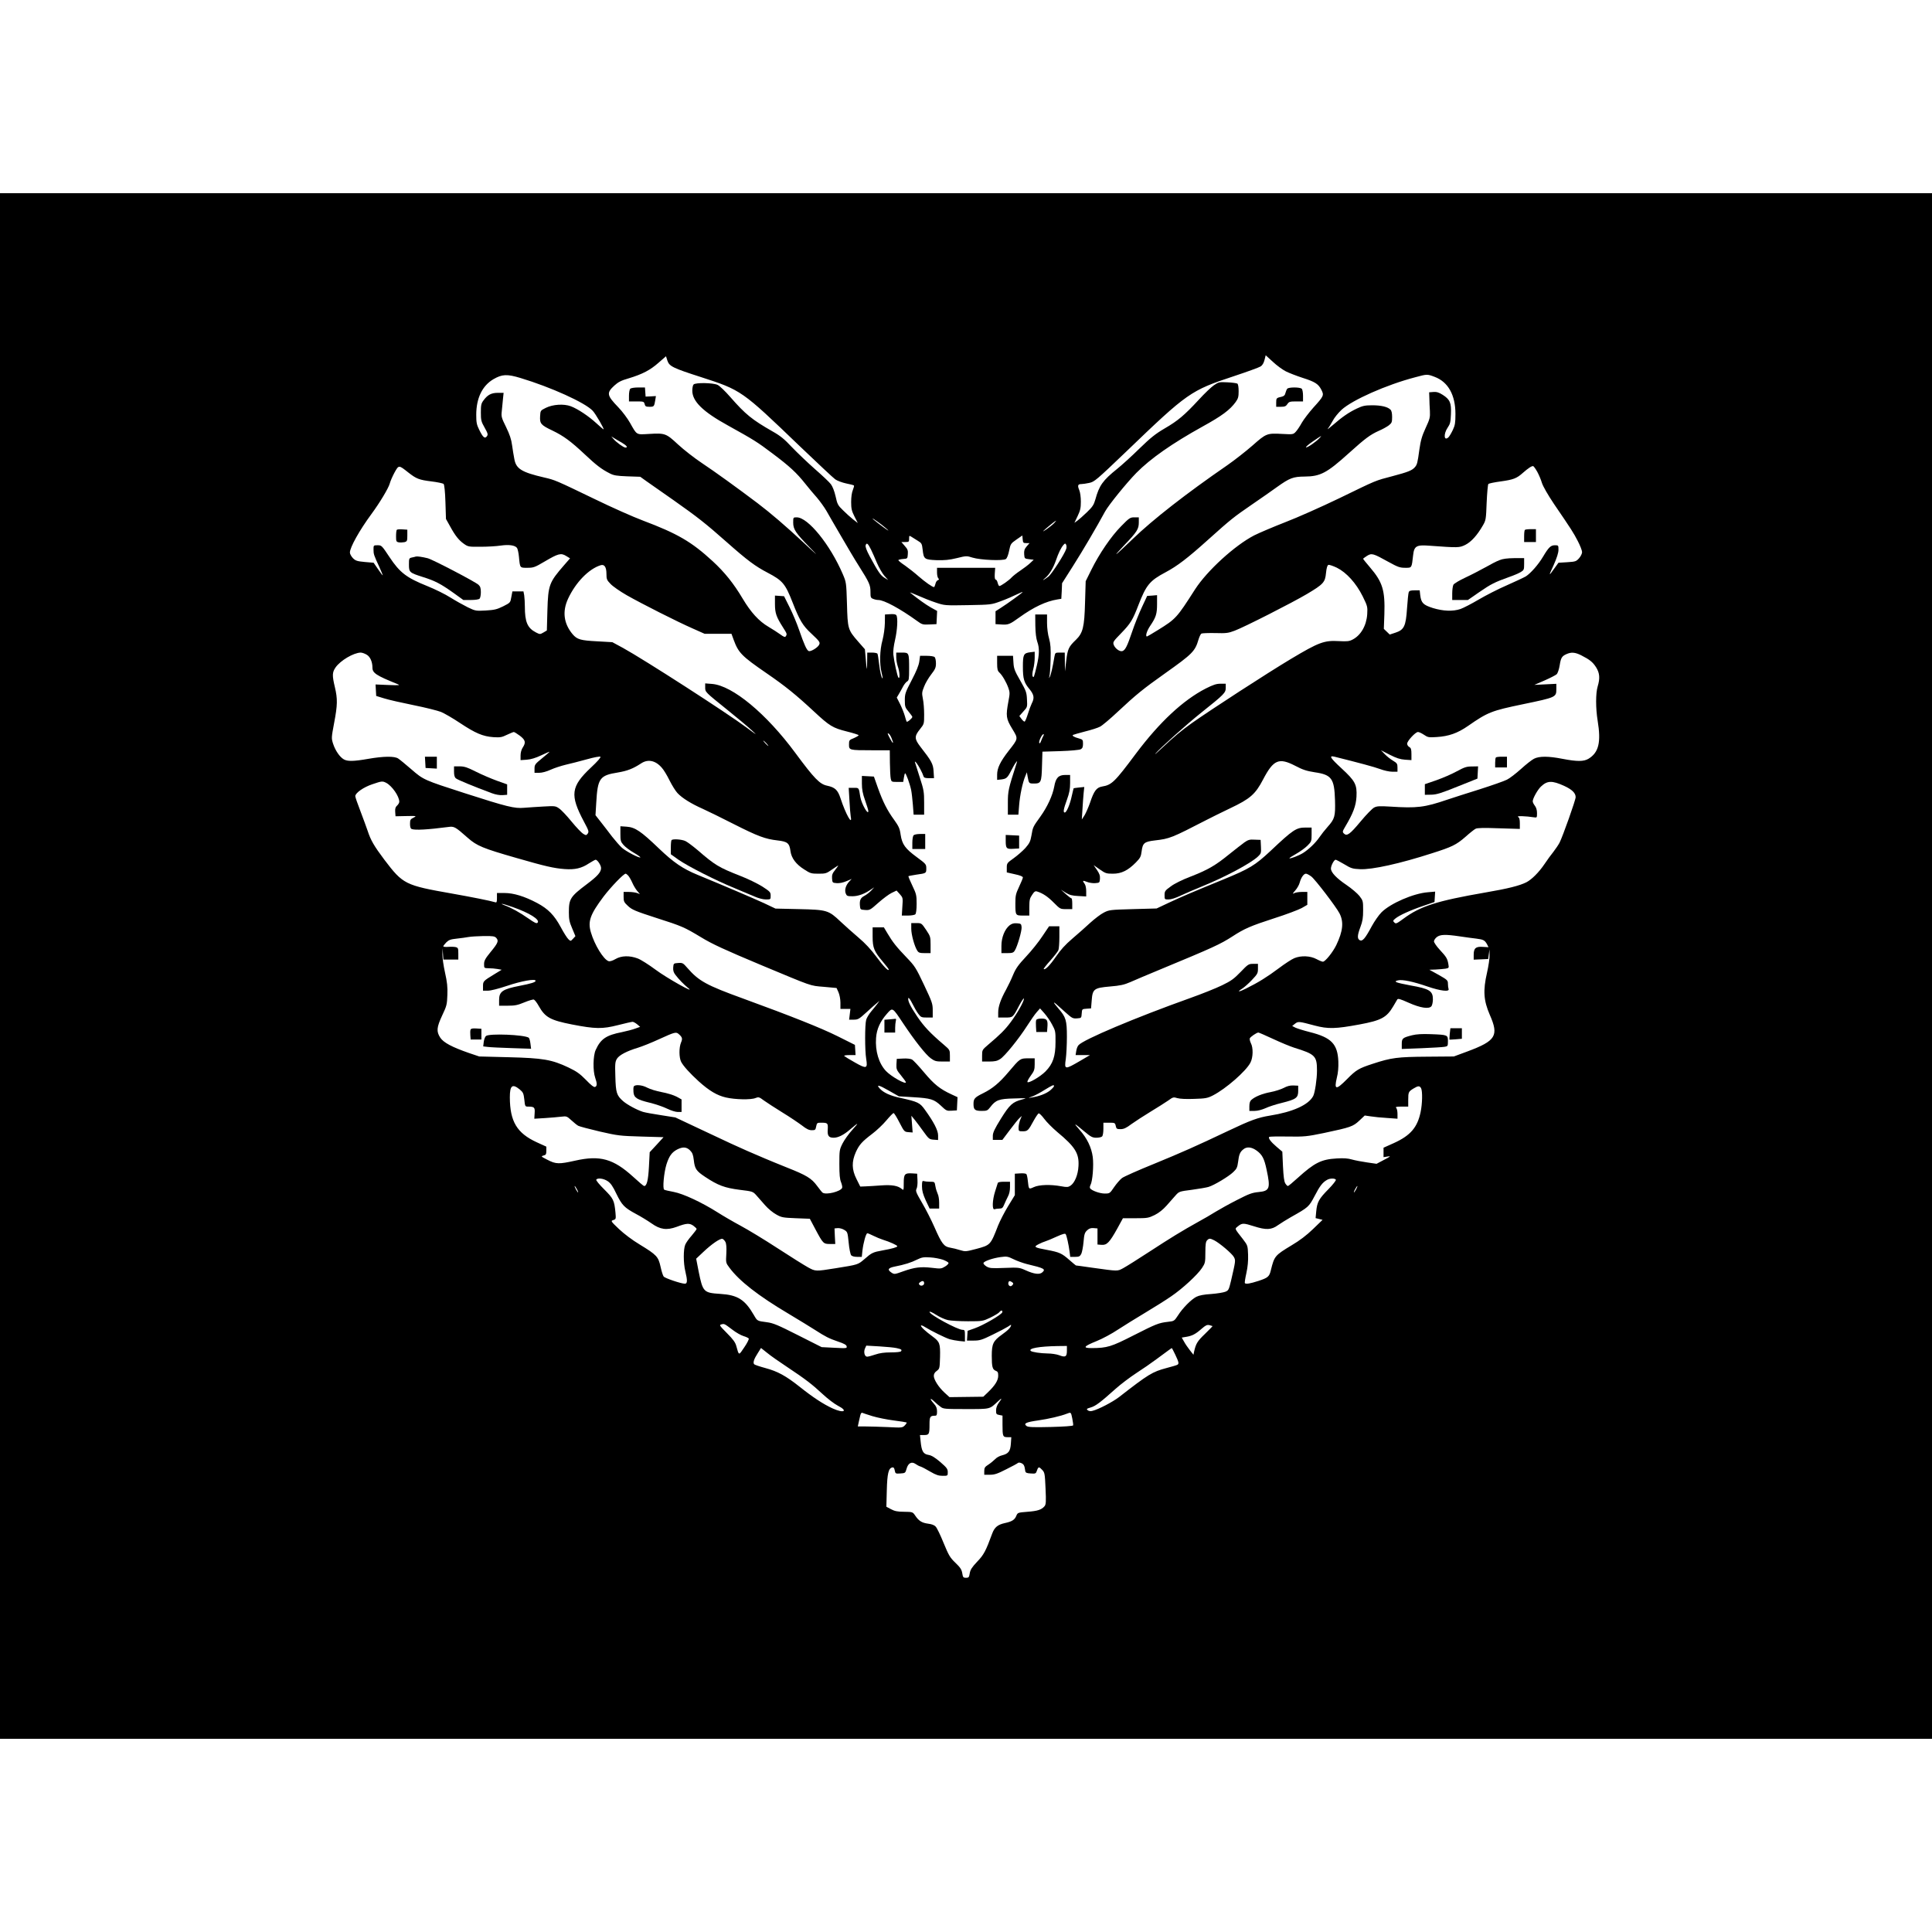 <?xml version="1.0" encoding="UTF-8" standalone="yes"?>
<svg version="1.0" xmlns="http://www.w3.org/2000/svg" width="100mm" height="100mm" viewBox="0 0 1800 1440" preserveAspectRatio="xMidYMid meet">
  <g transform="translate(0,1440) scale(0.1,-0.1)" fill="#000000" stroke="none">
    <path d="M0 7200 l0 -7200 9000 0 9000 0 0 7200 0 7200 -9000 0 -9000 0 0
-7200z m11980 5540 c30 -15 100 -42 155 -60 117 -37 148 -57 176 -112 26 -51
23 -58 -75 -166 -41 -46 -89 -109 -107 -140 -17 -31 -42 -69 -56 -84 -24 -26
-27 -26 -123 -21 -147 8 -152 6 -281 -108 -63 -55 -168 -137 -234 -183 -386
-266 -692 -505 -880 -686 -173 -166 -202 -188 -82 -61 121 126 137 152 137
214 l0 47 -42 0 c-38 0 -47 -5 -123 -83 -94 -95 -204 -257 -278 -407 l-52
-105 -6 -200 c-6 -228 -20 -283 -85 -346 -67 -64 -77 -85 -90 -193 l-12 -101
-1 88 -1 87 -45 0 c-43 0 -44 -1 -51 -37 -17 -103 -34 -174 -44 -190 -10 -16
-11 -16 -4 2 5 11 10 81 12 156 3 108 0 148 -14 200 -11 36 -19 98 -19 144 l0
80 -55 0 -55 0 1 -105 c1 -68 8 -120 18 -149 21 -58 20 -118 -4 -221 -27 -113
-29 -118 -39 -101 -5 7 -3 36 5 65 8 28 14 76 14 108 l0 56 -42 -5 c-61 -8
-68 -21 -68 -133 0 -115 10 -149 62 -211 42 -52 47 -82 21 -132 -9 -18 -26
-63 -37 -100 -12 -38 -25 -69 -30 -70 -5 -1 -18 10 -29 25 l-20 27 37 42 c38
41 38 42 34 113 -3 66 -8 79 -63 176 -52 90 -60 112 -63 167 l-4 63 -74 0 -74
0 0 -68 c0 -57 4 -72 21 -88 27 -25 64 -88 84 -144 14 -40 14 -52 0 -125 -25
-136 -22 -160 35 -254 58 -96 59 -89 -34 -208 -76 -98 -106 -159 -106 -220 l0
-49 38 4 c48 6 58 14 92 81 16 31 35 65 44 76 15 19 15 18 6 -10 -76 -237 -80
-255 -80 -366 l0 -109 49 0 49 0 7 88 c7 91 32 212 58 272 l14 35 7 -40 c12
-64 12 -65 59 -65 66 0 71 11 75 165 l4 132 167 5 c97 3 177 11 189 17 17 9
22 21 22 51 0 37 -2 40 -37 50 -46 12 -68 26 -56 33 5 3 55 17 112 32 57 14
120 34 140 45 20 10 95 73 166 140 169 158 234 211 440 357 255 181 279 205
311 314 8 26 20 52 27 56 6 4 64 6 127 5 104 -3 122 -1 183 22 91 34 535 260
672 341 155 92 171 110 179 196 5 48 12 72 22 76 8 3 43 -9 79 -26 90 -45 179
-143 241 -267 45 -92 46 -97 42 -167 -7 -106 -60 -197 -137 -236 -30 -16 -51
-18 -127 -14 -137 8 -187 -11 -445 -165 -224 -134 -751 -476 -925 -599 -102
-73 -161 -122 -289 -242 -38 -36 -60 -55 -50 -42 42 50 286 269 430 384 212
169 225 183 225 229 l0 38 -49 0 c-39 0 -68 -10 -138 -45 -211 -109 -428 -311
-649 -605 -200 -268 -226 -293 -317 -308 -51 -9 -75 -41 -111 -150 -15 -42
-38 -95 -51 -117 l-26 -40 6 95 c3 52 8 120 11 151 l6 57 -49 -5 c-26 -3 -49
-6 -50 -7 -1 -1 -9 -35 -18 -74 -16 -76 -48 -152 -65 -152 -17 0 -11 33 20
118 23 64 30 99 30 157 l0 75 -45 0 c-63 0 -89 -27 -103 -109 -15 -81 -63
-187 -129 -279 -69 -96 -70 -97 -83 -175 -10 -58 -19 -74 -57 -118 -25 -27
-74 -70 -109 -95 -62 -44 -64 -47 -64 -89 l0 -43 75 -17 c48 -10 75 -21 75
-30 0 -7 -16 -46 -35 -86 -31 -66 -35 -82 -35 -155 0 -113 1 -114 71 -114 l59
0 0 78 c0 67 4 83 26 115 20 31 30 37 47 31 52 -16 100 -48 155 -104 59 -59
60 -60 116 -60 l56 0 0 50 c0 28 -3 50 -7 50 -5 0 -28 18 -53 40 l-45 41 44
-28 c36 -22 59 -28 118 -31 l73 -4 0 49 c0 28 -6 58 -15 69 -23 30 -18 34 21
18 20 -8 55 -14 77 -12 41 3 42 4 45 40 2 29 -4 48 -28 83 l-31 45 57 -40 c53
-37 62 -40 123 -40 79 0 140 30 214 105 40 41 47 54 53 101 10 80 24 92 124
104 139 16 155 23 485 193 39 20 135 68 215 106 188 89 236 131 308 269 97
185 147 206 300 127 70 -37 105 -48 181 -60 158 -23 183 -58 189 -261 4 -151
-2 -173 -70 -249 -24 -27 -58 -70 -75 -95 -35 -52 -101 -115 -154 -148 -39
-24 -120 -55 -126 -48 -2 2 26 20 63 41 36 20 84 55 105 76 37 37 39 42 39
104 l0 65 -55 0 c-88 0 -116 -18 -329 -219 -145 -135 -193 -164 -441 -266
-296 -121 -384 -159 -500 -213 l-119 -56 -221 -6 c-213 -6 -222 -7 -272 -33
-28 -14 -84 -57 -125 -94 -40 -37 -115 -104 -166 -147 -67 -57 -111 -106 -154
-169 -56 -81 -101 -127 -114 -115 -2 3 25 38 62 79 36 41 70 84 75 97 5 13 9
68 9 123 l0 99 -48 0 -48 0 -62 -92 c-33 -51 -102 -137 -152 -190 -74 -79 -96
-111 -121 -170 -16 -40 -46 -102 -65 -137 -51 -92 -74 -159 -74 -213 l0 -48
64 0 c74 0 72 -2 132 113 24 45 44 73 44 63 0 -27 -62 -137 -125 -221 -53 -71
-98 -115 -208 -208 -56 -48 -57 -49 -57 -103 l0 -54 66 0 c51 0 75 5 101 22
42 25 175 189 254 313 32 50 71 106 88 125 l31 35 40 -45 c22 -25 55 -72 72
-105 31 -57 33 -65 32 -165 0 -131 -24 -202 -93 -272 -49 -50 -163 -116 -169
-98 -2 5 12 32 32 59 31 42 36 56 36 105 l0 56 -62 0 c-74 -1 -74 0 -182 -128
-84 -100 -149 -154 -236 -197 -79 -39 -90 -51 -90 -100 0 -54 13 -65 76 -65
49 0 55 3 80 35 50 66 81 78 223 81 120 4 124 3 75 -9 -90 -24 -117 -48 -199
-180 -59 -95 -75 -130 -75 -159 l0 -38 45 0 44 0 70 93 c38 50 78 101 90 111
l21 19 -15 -36 c-8 -20 -15 -52 -15 -72 0 -34 1 -35 39 -35 45 0 52 7 101 98
20 36 41 67 47 69 6 2 30 -21 52 -51 22 -30 78 -86 123 -124 165 -137 203
-198 196 -316 -4 -81 -35 -157 -75 -183 -21 -14 -33 -15 -87 -5 -98 18 -204
15 -254 -8 -48 -22 -47 -23 -56 59 -3 30 -9 58 -14 63 -5 5 -31 8 -58 6 l-49
-3 0 -100 0 -100 -63 -103 c-35 -57 -76 -138 -93 -180 -71 -183 -71 -182 -204
-218 -96 -25 -101 -26 -150 -11 -27 9 -69 19 -93 23 -57 9 -79 38 -145 189
-29 66 -81 169 -116 228 -56 96 -62 111 -52 131 7 12 11 48 9 81 l-3 60 -48 3
c-68 4 -77 -7 -77 -91 0 -66 -1 -69 -17 -55 -36 31 -91 41 -192 34 -53 -4
-118 -8 -146 -9 l-50 -2 -35 70 c-45 89 -46 162 -6 252 32 69 57 97 153 170
40 30 98 85 130 123 32 38 63 70 68 70 6 0 30 -39 55 -88 44 -85 46 -87 84
-90 l39 -3 -6 78 -6 78 32 -39 c17 -21 54 -71 82 -110 48 -67 54 -71 93 -74
l42 -3 0 43 c0 47 -41 126 -123 239 -47 66 -65 74 -227 110 -96 20 -159 49
-194 88 -36 40 -7 33 85 -20 l93 -53 131 -8 c168 -10 196 -19 261 -79 50 -48
55 -50 101 -47 l48 3 3 62 3 61 -54 25 c-109 50 -163 93 -257 205 -50 60 -101
114 -113 121 -13 7 -49 11 -82 9 l-60 -3 -3 -50 c-2 -46 1 -54 43 -105 25 -30
45 -59 45 -63 0 -24 -137 53 -186 105 -66 70 -101 185 -92 308 6 83 38 153
101 225 54 61 50 63 152 -90 108 -162 210 -291 257 -325 36 -26 49 -30 110
-30 l68 0 0 54 c0 54 -1 55 -57 103 -127 108 -186 171 -248 263 -66 98 -90
149 -82 172 2 7 19 -16 37 -52 18 -36 43 -80 57 -97 22 -30 29 -33 79 -33 l54
0 0 66 c0 63 -5 77 -81 238 -76 161 -86 176 -163 256 -94 98 -129 142 -177
223 l-34 57 -52 0 -53 0 0 -87 c0 -104 14 -137 95 -233 30 -35 55 -68 55 -72
0 -22 -48 27 -115 118 -50 68 -106 128 -168 180 -50 43 -125 109 -165 147
-113 107 -126 111 -387 117 l-220 5 -110 52 c-96 44 -374 163 -615 262 -139
57 -224 115 -362 247 -167 160 -220 196 -299 202 l-59 4 0 -70 c0 -64 3 -75
29 -104 16 -19 59 -51 95 -72 37 -21 64 -41 62 -44 -9 -9 -132 55 -171 89 -21
19 -62 66 -92 104 -29 39 -76 99 -104 135 l-51 65 7 115 c13 230 32 256 202
283 88 15 140 35 215 84 64 43 135 29 194 -40 17 -18 49 -71 72 -118 23 -46
56 -99 74 -118 44 -47 128 -99 234 -146 49 -22 179 -86 289 -142 227 -115 295
-140 409 -153 94 -11 111 -25 121 -102 9 -63 51 -120 127 -168 57 -37 66 -40
133 -40 67 0 75 2 128 40 32 22 57 38 57 36 0 -2 -14 -21 -30 -42 -25 -31 -30
-46 -28 -78 3 -40 4 -41 44 -44 25 -2 59 5 89 18 l50 21 -22 -23 c-33 -35 -46
-79 -34 -111 10 -25 15 -27 63 -27 54 0 113 22 171 62 l32 21 -28 -30 c-16
-17 -44 -39 -63 -49 -38 -20 -47 -42 -42 -95 3 -33 5 -34 48 -37 43 -3 48 0
123 67 43 38 99 80 124 92 l46 22 30 -33 c29 -33 30 -35 24 -117 l-5 -83 57 0
c31 0 62 5 69 12 7 7 12 44 12 98 0 80 -3 92 -40 169 -22 46 -39 86 -36 88 2
2 35 8 72 14 94 13 94 13 94 58 0 39 -3 42 -88 105 -109 80 -137 119 -151 209
-8 59 -18 79 -60 138 -65 89 -105 168 -152 299 l-37 105 -56 3 -56 3 0 -71 c0
-54 7 -93 30 -157 16 -46 30 -91 30 -99 0 -46 -64 68 -75 132 -14 88 -11 84
-62 84 l-46 0 7 -117 c3 -65 9 -133 12 -150 18 -93 -47 22 -95 169 -26 79 -51
102 -125 118 -69 14 -120 67 -296 305 -270 366 -585 627 -775 643 l-65 5 0
-37 c0 -44 -3 -41 207 -210 92 -74 195 -160 228 -191 54 -50 49 -47 -50 27
-184 137 -954 633 -1150 741 l-100 54 -140 8 c-156 8 -188 17 -230 66 -83 99
-98 212 -42 332 71 152 193 277 303 311 35 11 54 -17 54 -80 0 -50 4 -59 38
-94 20 -22 89 -70 152 -106 143 -81 469 -246 615 -310 l110 -49 125 0 125 0
20 -55 c45 -122 74 -152 305 -311 179 -123 275 -201 445 -359 145 -135 174
-152 305 -185 61 -15 110 -31 110 -35 0 -4 -20 -16 -45 -27 -43 -17 -45 -20
-45 -59 0 -53 1 -54 213 -54 l167 0 1 -117 c1 -65 4 -131 8 -148 6 -29 8 -30
61 -30 l55 0 6 38 c3 20 8 40 11 42 7 7 45 -97 57 -155 5 -25 12 -87 16 -137
l7 -93 49 0 49 0 0 110 c0 102 -3 121 -41 238 -22 70 -42 134 -45 142 -2 8 5
4 16 -10 20 -26 55 -92 64 -122 4 -14 16 -18 52 -18 l46 0 -4 64 c-4 69 -19
96 -123 229 -56 73 -57 97 -5 162 40 50 40 50 40 139 0 50 -5 115 -12 147 -10
51 -9 61 12 113 12 32 42 82 66 113 37 48 44 63 44 103 0 25 -5 51 -12 58 -7
7 -39 12 -74 12 l-62 0 -7 -52 c-5 -37 -27 -91 -71 -175 -59 -113 -64 -127
-64 -187 0 -59 3 -68 35 -106 19 -23 35 -45 35 -49 0 -13 -48 -53 -53 -44 -3
4 -10 28 -17 53 -7 25 -26 73 -43 108 l-32 63 19 32 c11 18 28 49 39 70 11 21
28 42 38 48 17 9 19 22 19 117 0 151 -1 152 -66 152 l-54 0 0 -44 c0 -24 7
-63 15 -86 17 -47 21 -120 6 -104 -10 10 -40 145 -48 216 -3 30 3 80 16 136
21 91 28 206 12 230 -5 9 -25 12 -57 10 l-49 -3 -1 -80 c-1 -48 -10 -112 -22
-159 -26 -93 -29 -224 -8 -304 7 -29 11 -52 9 -52 -10 0 -25 64 -33 137 -5 46
-12 87 -15 93 -3 5 -26 10 -51 10 l-44 0 -1 -87 c-2 -93 -4 -87 -14 40 l-7 78
-64 73 c-94 108 -97 117 -103 351 -6 198 -7 201 -39 276 -118 275 -324 529
-429 529 -33 0 -33 0 -33 -49 0 -62 22 -96 153 -230 89 -91 82 -86 -58 45
-167 155 -303 272 -427 366 -188 142 -400 295 -516 372 -71 47 -172 126 -225
175 -112 104 -120 107 -273 98 -118 -7 -109 -12 -174 103 -23 41 -72 107 -109
145 -108 112 -112 134 -37 203 35 32 63 47 133 67 129 39 201 77 278 145 l70
61 13 -41 c18 -53 51 -69 312 -153 377 -122 380 -124 917 -640 167 -159 317
-301 335 -313 18 -13 64 -30 101 -38 37 -7 70 -16 73 -19 3 -3 -2 -22 -10 -42
-10 -23 -16 -67 -16 -112 0 -62 5 -83 31 -135 l31 -61 -44 34 c-23 18 -66 57
-94 85 -48 46 -53 57 -69 130 -11 48 -28 92 -44 113 -14 19 -82 83 -151 143
-69 61 -164 152 -213 203 -69 74 -107 105 -180 146 -192 110 -251 158 -393
320 -46 53 -99 104 -118 113 -42 20 -205 23 -224 4 -7 -7 -12 -33 -12 -58 0
-99 99 -196 332 -324 245 -136 272 -153 414 -260 159 -119 226 -181 306 -282
32 -40 80 -98 109 -130 28 -33 68 -88 89 -124 20 -36 81 -141 136 -235 54 -93
128 -219 166 -278 98 -155 108 -178 108 -242 0 -50 2 -56 26 -65 14 -6 35 -10
47 -10 54 0 203 -81 361 -195 46 -34 54 -36 115 -33 l66 3 3 61 3 62 -58 32
c-49 28 -116 76 -193 138 -8 6 23 -5 70 -26 47 -21 122 -51 168 -66 81 -27 84
-28 300 -24 217 4 217 4 307 37 50 18 116 47 148 63 33 16 57 26 54 21 -7 -10
-136 -104 -202 -146 l-50 -32 0 -60 0 -60 49 -3 c70 -5 82 0 172 65 136 98
250 151 355 168 l37 6 4 72 3 73 101 159 c94 148 222 366 300 510 33 60 199
265 291 359 132 134 334 275 617 432 180 99 255 155 308 228 24 33 28 49 28
102 0 38 -5 66 -12 70 -7 4 -48 10 -93 12 -76 4 -82 2 -125 -27 -25 -17 -88
-77 -140 -134 -135 -146 -197 -198 -318 -268 -87 -51 -132 -87 -237 -189 -71
-70 -164 -154 -205 -187 -136 -109 -169 -156 -205 -287 -14 -49 -26 -68 -78
-118 -34 -33 -74 -68 -89 -79 l-28 -20 30 63 c25 52 30 76 30 134 0 42 -6 87
-15 108 -18 43 -13 56 20 56 13 0 46 5 74 11 47 10 66 26 344 292 572 550 600
569 1002 702 124 41 236 82 250 91 16 10 29 32 36 60 l11 44 67 -61 c36 -34
91 -74 121 -89z m-7130 -62 c282 -85 601 -229 672 -305 27 -28 111 -173 101
-173 -3 0 -33 26 -67 57 -72 66 -172 133 -238 158 -65 24 -166 18 -233 -15
-50 -25 -50 -25 -53 -79 -4 -68 8 -82 116 -133 103 -50 169 -98 300 -221 107
-101 157 -139 232 -177 38 -20 65 -24 165 -28 l120 -4 60 -43 c33 -23 146
-102 250 -175 224 -158 297 -215 497 -392 192 -170 265 -224 380 -284 139 -73
164 -102 232 -276 65 -166 94 -216 174 -290 80 -75 85 -83 73 -106 -14 -27
-78 -65 -96 -58 -19 7 -43 61 -90 197 -20 59 -60 154 -88 210 l-52 104 -42 3
-43 3 0 -78 c0 -86 13 -121 74 -217 39 -61 40 -64 27 -84 -7 -11 -18 -7 -52
18 -24 17 -73 49 -109 70 -89 52 -164 134 -241 263 -83 140 -168 246 -280 349
-197 181 -326 256 -649 378 -91 34 -291 123 -445 198 -369 178 -374 180 -474
203 -211 49 -263 81 -279 172 -6 29 -15 86 -21 128 -7 56 -23 102 -56 170 -43
87 -46 98 -40 149 3 30 8 81 11 113 l6 57 -53 0 c-61 0 -96 -18 -134 -70 -22
-29 -25 -44 -25 -113 0 -71 3 -85 35 -141 31 -55 33 -65 21 -81 -19 -26 -37
-10 -72 62 -23 46 -27 68 -27 138 0 155 56 271 160 332 81 47 127 49 253 11z
m8516 11 c126 -47 194 -169 194 -346 0 -82 -4 -106 -24 -148 -13 -28 -31 -58
-40 -68 -43 -42 -49 29 -9 88 24 35 28 52 31 126 5 105 -9 137 -76 180 -36 23
-56 29 -87 27 l-40 -3 2 -55 c0 -30 3 -84 5 -120 3 -59 -1 -74 -40 -158 -34
-74 -46 -116 -58 -200 -17 -126 -21 -141 -43 -166 -26 -29 -63 -44 -203 -81
-171 -45 -144 -34 -498 -206 -168 -81 -395 -182 -505 -224 -110 -43 -240 -98
-290 -123 -180 -93 -438 -328 -551 -503 -171 -267 -178 -275 -346 -379 -53
-33 -99 -60 -102 -60 -17 0 -2 52 30 99 54 80 64 111 64 203 l0 83 -46 -4 -46
-3 -50 -107 c-27 -58 -68 -160 -90 -226 -46 -136 -64 -172 -91 -181 -25 -8
-69 25 -81 59 -9 25 -3 33 71 109 86 89 106 121 160 262 72 186 105 226 252
304 109 58 205 131 396 303 215 193 237 210 410 329 83 57 187 129 232 162
119 85 151 97 258 98 147 1 207 33 412 218 154 139 199 172 281 209 31 13 72
36 90 49 29 23 32 30 32 79 0 34 -5 59 -15 68 -26 27 -88 41 -170 41 -69 0
-90 -5 -145 -31 -75 -36 -133 -76 -222 -153 -35 -30 -56 -46 -47 -35 9 11 29
44 45 73 15 30 53 76 83 104 101 92 418 233 686 303 111 30 112 30 181 4z
m-1072 -570 c-31 -34 -113 -91 -126 -87 -6 2 22 27 63 55 86 59 89 60 63 32z
m-6501 -43 c46 -27 60 -46 34 -46 -17 0 -85 49 -112 81 l-20 23 25 -15 c14 -9
46 -28 73 -43z m-1989 -278 c75 -59 101 -69 214 -83 57 -7 109 -18 115 -24 7
-7 14 -72 17 -169 l5 -157 38 -68 c48 -88 82 -131 131 -165 37 -26 45 -27 155
-26 64 0 147 5 186 11 77 11 133 3 152 -22 6 -9 15 -47 18 -83 10 -106 8 -102
78 -102 58 0 69 4 164 60 124 73 150 80 198 50 l36 -22 -54 -62 c-141 -162
-150 -185 -157 -425 l-5 -185 -32 -19 c-31 -18 -33 -18 -70 1 -79 41 -103 97
-103 241 0 36 -3 83 -6 104 l-7 37 -51 0 -52 0 -10 -52 c-9 -53 -9 -53 -76
-87 -59 -29 -81 -34 -163 -39 -92 -5 -96 -4 -167 30 -40 20 -112 60 -160 90
-48 31 -146 79 -218 108 -192 77 -255 125 -350 268 -73 110 -75 112 -112 112
-38 0 -38 -1 -38 -39 0 -44 3 -53 54 -163 19 -43 34 -78 31 -78 -2 0 -22 26
-44 59 l-40 58 -82 7 c-72 7 -86 11 -111 36 -15 16 -28 39 -28 52 0 48 89 207
200 358 79 107 159 241 171 284 6 23 26 69 45 104 40 71 38 71 128 0z m10518
7 c15 -27 35 -74 44 -105 11 -33 55 -110 112 -195 166 -243 181 -267 222 -346
22 -42 40 -89 40 -103 0 -14 -13 -40 -28 -57 -27 -30 -34 -32 -110 -37 l-82
-5 -37 -51 c-56 -79 -57 -77 -8 29 30 68 45 114 45 143 0 41 -1 42 -33 42 -39
0 -58 -18 -111 -107 -44 -74 -115 -154 -160 -183 -19 -11 -98 -48 -177 -83
-79 -34 -198 -95 -264 -134 -66 -39 -142 -78 -168 -87 -71 -24 -162 -20 -257
9 -91 29 -109 48 -118 120 l-5 45 -47 0 c-36 0 -50 -4 -55 -17 -4 -10 -11 -79
-16 -152 -11 -166 -27 -199 -109 -226 l-52 -17 -27 26 -28 27 5 137 c7 221
-16 298 -133 435 -36 42 -65 78 -65 81 0 2 16 14 36 27 44 27 56 24 200 -56
87 -48 106 -55 155 -55 64 0 61 -5 75 118 9 84 31 97 148 88 275 -20 282 -20
339 8 55 28 110 89 163 181 28 48 29 57 35 213 4 90 11 168 16 173 5 5 57 16
117 24 116 16 147 28 204 79 51 45 85 67 97 63 5 -2 22 -25 37 -52z m-6110
-492 c31 -24 60 -49 64 -55 7 -10 -88 60 -136 100 -33 29 15 -2 72 -45z m1609
13 c-12 -13 -43 -38 -69 -56 -55 -38 -39 -20 33 39 56 46 69 52 36 17z m-1269
-165 c34 -20 38 -27 44 -81 10 -90 16 -94 130 -99 75 -2 117 2 188 19 88 22
93 22 146 5 74 -23 288 -32 312 -13 10 7 23 41 30 78 13 62 15 66 68 103 l55
38 3 -35 c3 -33 6 -36 33 -36 l31 0 -27 -31 c-21 -25 -25 -40 -23 -73 3 -40 4
-41 46 -46 l43 -5 -33 -31 c-18 -17 -60 -49 -93 -71 -33 -22 -69 -51 -80 -63
-24 -27 -100 -80 -114 -80 -5 0 -12 14 -16 30 -4 17 -12 30 -18 30 -8 0 -11
18 -9 55 l4 55 -271 0 -271 0 0 -43 c0 -24 5 -48 12 -55 9 -9 8 -13 -5 -18 -9
-3 -19 -19 -22 -35 -4 -16 -10 -29 -13 -29 -15 0 -81 46 -142 99 -36 32 -93
77 -127 101 -35 23 -63 46 -63 51 0 4 19 9 43 11 42 3 42 3 45 45 3 34 -2 47
-29 77 l-31 36 36 0 c34 0 36 2 36 31 0 30 1 31 23 17 12 -8 39 -24 59 -37z
m-438 -79 c13 -26 38 -83 56 -126 19 -44 50 -98 69 -120 l36 -40 -35 21 c-36
22 -59 56 -137 200 -30 56 -42 89 -38 103 9 27 21 18 49 -38z m1820 5 c-14
-47 -137 -238 -167 -260 -47 -35 -67 -43 -29 -12 39 32 75 92 101 167 22 65
47 116 69 141 14 16 17 16 25 2 4 -8 5 -25 1 -38z m-6517 -987 c32 -19 53 -66
53 -121 0 -49 36 -73 230 -151 32 -13 26 -14 -83 -10 l-118 5 3 -54 3 -53 75
-23 c41 -13 165 -41 274 -63 110 -22 224 -51 255 -63 31 -13 111 -59 178 -104
142 -94 211 -124 310 -131 64 -4 79 -1 126 22 30 14 59 26 64 26 6 0 31 -16
57 -35 52 -40 57 -63 26 -110 -12 -18 -20 -47 -20 -73 l0 -44 58 4 c39 3 82
16 135 41 42 20 77 35 77 33 0 -2 -31 -30 -70 -61 -65 -53 -70 -60 -70 -96 l0
-39 44 0 c26 0 68 11 107 29 35 16 98 36 139 46 41 9 129 32 195 50 72 20 124
30 129 24 6 -5 -28 -44 -88 -100 -188 -177 -198 -255 -65 -505 44 -82 47 -92
35 -110 -14 -18 -16 -18 -43 -2 -15 9 -64 60 -109 115 -44 54 -96 109 -115
121 -32 23 -40 24 -144 18 -60 -3 -142 -9 -182 -12 -89 -8 -158 9 -553 136
-381 123 -384 124 -498 223 -53 46 -108 91 -122 100 -34 23 -135 22 -279 -3
-137 -24 -194 -25 -229 -4 -37 22 -77 80 -98 143 -17 53 -17 56 9 195 32 168
33 224 7 334 -26 109 -25 138 6 183 45 65 167 137 234 139 14 0 39 -9 57 -20z
m11316 -6 c79 -40 107 -63 138 -112 33 -53 37 -102 14 -178 -19 -63 -19 -203
0 -319 33 -201 10 -296 -85 -354 -45 -27 -107 -27 -242 -1 -132 26 -217 26
-266 1 -20 -10 -75 -53 -122 -96 -47 -42 -105 -87 -130 -99 -25 -13 -139 -53
-255 -90 -115 -36 -250 -79 -300 -96 -214 -73 -284 -81 -531 -65 -102 6 -125
5 -152 -9 -17 -9 -74 -67 -126 -130 -100 -120 -127 -139 -155 -112 -15 15 -14
20 12 64 74 124 100 194 105 279 6 113 -12 147 -139 264 -106 98 -121 122 -66
109 236 -59 370 -95 424 -115 37 -14 87 -25 114 -25 l49 0 0 39 c0 35 -4 41
-42 64 -24 14 -58 41 -77 61 l-35 36 82 -42 c61 -31 97 -43 142 -46 l60 -4 0
55 c0 46 -4 58 -20 67 -11 6 -20 20 -20 31 0 25 77 109 101 109 10 0 35 -12
56 -26 35 -24 44 -26 118 -21 113 7 195 36 293 104 184 128 218 141 512 202
307 64 310 65 310 141 l0 49 -102 -5 -103 -5 95 41 c52 23 103 49 113 58 10
10 22 46 28 82 11 72 21 87 64 106 45 20 80 17 138 -12z m-6427 -770 c23 -54
16 -61 -11 -10 -28 52 -30 60 -14 50 6 -3 17 -21 25 -40z m1414 19 c-5 -10
-15 -31 -21 -48 -7 -19 -13 -25 -17 -16 -5 16 26 81 40 81 4 0 4 -8 -2 -17z
m-2580 -68 c13 -14 21 -25 18 -25 -2 0 -15 11 -28 25 -13 14 -21 25 -18 25 2
0 15 -11 28 -25z m-3541 -369 c54 -29 121 -125 121 -176 0 -9 -9 -25 -20 -35
-16 -14 -20 -29 -18 -59 l3 -41 100 2 c98 2 99 1 68 -15 -29 -14 -33 -20 -33
-58 0 -29 5 -44 16 -48 33 -12 146 -6 339 19 57 8 65 3 183 -101 85 -75 141
-98 455 -188 267 -77 345 -95 447 -103 97 -7 158 7 227 53 29 18 57 34 62 34
17 0 51 -52 51 -77 0 -39 -33 -76 -133 -151 -154 -116 -167 -137 -167 -262 0
-65 5 -90 31 -150 l30 -72 -22 -24 c-22 -24 -23 -24 -43 -5 -12 11 -44 61 -71
112 -61 113 -118 171 -221 226 -117 62 -219 93 -303 93 l-71 0 0 -46 c0 -39
-3 -45 -17 -40 -46 14 -217 48 -403 81 -437 77 -455 86 -629 315 -96 128 -127
181 -156 270 -10 30 -40 111 -66 180 -27 69 -49 133 -49 142 0 30 77 84 158
111 91 31 95 31 131 13z m10974 -28 c74 -34 107 -67 107 -105 0 -27 -119 -362
-150 -424 -10 -19 -36 -58 -57 -85 -22 -27 -59 -78 -83 -114 -52 -77 -119
-144 -169 -170 -64 -32 -171 -59 -381 -95 -455 -79 -606 -127 -764 -244 -64
-47 -71 -50 -85 -36 -15 15 -14 18 9 37 36 30 139 77 260 118 l105 36 3 49 3
48 -68 -6 c-133 -10 -348 -103 -432 -187 -25 -25 -66 -84 -91 -130 -61 -114
-86 -143 -111 -130 -25 14 -24 44 6 124 20 53 25 85 25 155 0 85 -1 90 -34
133 -19 24 -73 70 -120 102 -95 64 -146 118 -146 154 0 27 29 82 44 82 5 0 41
-19 80 -42 64 -39 78 -43 147 -46 111 -6 373 52 673 149 183 58 224 78 308
151 40 36 83 70 95 76 15 9 78 10 217 5 l196 -6 0 51 c0 38 -4 54 -17 61 -17
11 73 8 150 -4 26 -4 27 -3 27 39 0 28 -7 52 -20 69 -11 14 -20 32 -20 41 0
27 46 109 77 138 59 56 103 57 216 6z m-8720 -836 c9 -10 26 -39 37 -64 11
-26 32 -61 46 -78 l26 -30 -27 10 c-14 5 -49 10 -76 10 l-49 0 0 -47 c0 -41 4
-50 42 -85 37 -34 67 -47 262 -110 241 -77 261 -86 417 -180 105 -64 218 -116
564 -261 482 -201 448 -190 579 -201 l120 -11 18 -40 c10 -23 18 -64 18 -97
l0 -58 46 0 47 0 -6 -50 -6 -50 43 0 c40 0 50 6 118 68 40 37 84 76 98 87 l24
20 -19 -26 c-11 -15 -37 -47 -58 -72 -21 -25 -42 -60 -47 -78 -13 -44 -13
-287 0 -364 15 -92 4 -96 -105 -34 -50 28 -94 55 -99 60 -6 5 13 9 48 9 l57 0
-3 48 -3 47 -160 80 c-154 77 -431 187 -880 351 -344 125 -414 163 -522 287
-39 45 -44 48 -85 45 -42 -3 -43 -4 -46 -41 -2 -29 3 -47 21 -70 34 -44 76
-87 117 -121 83 -66 -199 92 -303 170 -62 46 -136 93 -165 104 -76 29 -154 27
-209 -6 -26 -15 -51 -23 -63 -19 -47 15 -131 152 -165 269 -30 102 -7 166 119
334 69 90 186 212 205 212 4 0 15 -8 24 -18z m6364 -8 c36 -27 233 -285 263
-344 41 -80 32 -165 -30 -295 -32 -66 -103 -155 -125 -155 -8 0 -35 11 -61 25
-57 30 -142 34 -205 8 -23 -9 -89 -52 -146 -95 -107 -80 -189 -131 -302 -187
-68 -35 -93 -36 -38 -2 18 11 59 47 90 80 52 55 57 63 57 105 l0 46 -45 0
c-42 0 -48 -4 -117 -76 -62 -64 -88 -83 -173 -124 -55 -27 -190 -81 -300 -120
-504 -180 -993 -386 -1037 -438 -9 -9 -18 -34 -21 -54 l-6 -38 67 0 67 0 -90
-53 c-146 -85 -150 -85 -135 19 5 38 10 130 10 204 0 154 -9 183 -78 263 -23
27 -42 51 -42 54 0 7 11 -2 109 -91 58 -52 67 -57 105 -54 41 3 41 3 44 45 3
42 3 42 45 45 l42 3 6 73 c8 108 21 118 171 131 96 8 131 16 189 41 39 18 162
69 272 115 504 209 563 236 680 311 110 72 171 98 387 168 113 36 229 80 258
96 l52 30 0 60 0 60 -51 0 c-28 0 -60 -5 -72 -12 -17 -9 -15 -3 10 25 18 20
37 54 42 74 13 48 38 83 58 83 9 0 31 -12 50 -26z m-7440 -285 c157 -55 255
-117 232 -145 -9 -11 -25 -4 -88 40 -77 54 -156 98 -221 122 -19 7 -30 13 -23
13 6 1 51 -13 100 -30z m8823 -273 c52 -8 122 -17 155 -21 65 -8 79 -15 100
-54 l13 -26 -52 3 c-67 5 -86 -12 -86 -74 l0 -45 68 3 67 3 6 45 6 45 1 -53
c1 -29 -10 -104 -24 -165 -38 -166 -32 -258 26 -392 86 -195 57 -242 -208
-341 l-127 -47 -250 -2 c-274 -2 -332 -9 -505 -66 -132 -43 -155 -57 -240
-143 -103 -104 -122 -102 -95 13 12 46 16 97 14 153 -7 162 -66 222 -265 272
-59 15 -120 34 -136 42 l-29 15 26 21 c30 23 35 23 184 -17 125 -33 194 -31
416 10 205 38 254 65 316 170 16 28 33 56 37 63 7 11 29 4 103 -29 111 -50
194 -63 216 -33 7 10 13 39 13 64 0 78 -33 98 -210 129 -60 11 -117 24 -127
29 -16 9 -14 11 11 18 41 10 142 -11 275 -57 123 -42 208 -52 197 -23 -3 9 -6
31 -6 49 0 31 -5 36 -86 82 l-87 48 59 2 c32 2 74 5 92 8 32 6 32 7 26 43 -9
51 -18 66 -80 133 -30 32 -54 68 -54 78 0 11 12 29 26 40 32 25 79 27 214 7z
m-8976 -15 c24 -27 16 -47 -55 -133 -49 -60 -59 -80 -59 -110 0 -38 0 -38 43
-39 23 0 60 -3 82 -7 l39 -7 -69 -42 c-103 -63 -105 -65 -105 -112 l0 -41 45
0 c28 0 98 18 179 45 133 45 266 69 266 47 0 -13 -41 -26 -150 -47 -158 -31
-190 -53 -190 -132 l0 -53 80 0 c68 0 92 5 155 31 41 17 81 29 89 26 9 -4 29
-30 45 -59 60 -107 108 -133 311 -173 217 -42 282 -43 427 -6 67 17 128 31
137 31 8 0 27 -11 42 -23 l28 -24 -45 -16 c-24 -9 -80 -24 -124 -33 -148 -29
-198 -63 -245 -166 -25 -54 -27 -195 -5 -258 19 -55 19 -79 -1 -87 -11 -4 -37
16 -85 66 -57 58 -87 79 -162 115 -156 74 -238 88 -557 96 l-275 7 -95 32
c-161 56 -237 97 -268 143 -38 58 -34 96 18 208 42 88 45 102 48 190 3 75 -2
119 -22 209 -14 63 -25 139 -24 170 l2 56 3 -52 4 -53 70 0 69 0 0 55 c0 50
-2 55 -25 61 -13 3 -45 4 -70 2 -25 -2 -45 1 -45 5 0 5 13 21 28 37 24 23 40
29 98 35 38 4 87 11 109 15 22 4 85 8 141 9 88 1 103 -2 118 -18z m1697 -893
c36 -31 40 -44 24 -81 -20 -48 -19 -140 1 -180 21 -40 80 -105 163 -181 100
-90 172 -132 254 -151 87 -20 234 -23 276 -5 28 11 34 10 78 -23 26 -19 104
-69 173 -112 69 -42 150 -97 182 -121 42 -33 65 -44 91 -44 32 0 35 3 41 35 7
33 9 35 46 35 61 0 65 -4 62 -60 -5 -61 8 -80 55 -80 42 0 94 26 153 77 81 69
86 69 23 -1 -35 -38 -76 -96 -93 -129 -29 -58 -30 -65 -30 -192 0 -98 4 -142
16 -170 8 -21 13 -44 10 -52 -14 -34 -148 -68 -182 -45 -6 4 -29 33 -52 64
-51 70 -100 99 -277 169 -71 29 -164 66 -205 84 -41 18 -118 51 -170 73 -52
22 -224 101 -381 176 l-287 135 -133 21 c-74 11 -150 25 -169 31 -59 19 -147
67 -185 100 -60 53 -68 78 -72 229 -4 120 -2 138 15 166 22 35 94 72 197 103
39 12 129 48 200 81 138 63 153 67 176 48z m5541 -48 c70 -33 158 -69 195 -81
197 -61 213 -77 213 -215 0 -76 -19 -204 -35 -235 -43 -83 -190 -149 -404
-183 -111 -18 -180 -43 -386 -141 -303 -144 -439 -204 -690 -307 -148 -60
-284 -120 -302 -134 -18 -14 -51 -52 -73 -84 -40 -59 -41 -60 -88 -60 -46 0
-123 28 -136 49 -4 6 -2 20 4 31 19 35 31 181 21 260 -12 90 -53 176 -125 256
-59 67 -51 64 46 -17 61 -51 76 -59 112 -59 23 0 47 5 54 12 7 7 12 38 12 70
l0 58 54 0 c52 0 55 -1 61 -30 6 -27 10 -30 45 -30 29 0 52 10 101 47 35 25
115 77 179 116 63 38 137 85 163 103 45 33 50 34 86 23 23 -7 85 -10 157 -7
106 3 125 7 174 32 121 62 310 227 350 306 25 48 27 138 4 181 -8 17 -13 37
-10 45 6 14 64 54 80 54 5 0 67 -27 138 -60z m-2042 -439 c0 -5 -17 -24 -37
-41 -38 -30 -100 -54 -171 -65 -37 -6 -37 -6 7 10 24 9 75 36 114 61 74 45 87
51 87 35z m-4978 -31 c32 -27 36 -36 43 -95 6 -62 8 -65 33 -65 61 0 67 -7 63
-62 l-3 -51 98 6 c55 4 123 9 152 13 51 6 53 5 96 -34 24 -22 52 -45 64 -51
11 -6 101 -30 199 -53 170 -39 188 -41 387 -47 l208 -6 -64 -70 -65 -70 -7
-135 c-7 -129 -20 -180 -45 -180 -5 0 -51 39 -102 86 -185 168 -308 203 -542
150 -149 -33 -177 -33 -256 8 -61 31 -63 33 -38 40 23 5 27 12 27 45 l0 38
-90 41 c-184 85 -249 193 -250 418 0 111 23 130 92 74z m8398 11 c14 -28 12
-144 -5 -224 -30 -142 -95 -217 -249 -287 l-96 -43 0 -44 0 -44 38 6 c33 5 30
2 -33 -31 l-70 -37 -89 13 c-49 7 -112 19 -140 27 -37 11 -76 14 -141 10 -145
-8 -208 -40 -364 -181 -46 -42 -87 -76 -92 -76 -5 0 -16 11 -24 24 -11 17 -17
62 -22 160 l-6 136 -54 46 c-54 46 -80 81 -68 92 3 3 81 5 173 3 158 -2 176 0
337 33 249 53 270 60 329 115 l51 48 55 -8 c30 -5 99 -12 153 -15 l97 -7 0 45
c0 24 -5 49 -12 56 -9 9 2 12 50 12 l62 0 0 63 c0 72 3 77 50 106 43 26 56 26
70 2z m-6811 -579 c22 -22 29 -40 35 -91 9 -81 23 -101 106 -156 119 -79 181
-102 320 -120 124 -15 125 -16 158 -53 18 -20 54 -62 81 -92 27 -31 73 -69
103 -85 49 -28 62 -30 183 -35 l130 -5 53 -100 c70 -131 74 -135 135 -135 l49
0 -4 73 -3 72 30 3 c17 1 44 -6 61 -17 30 -18 31 -22 41 -120 5 -55 16 -107
23 -116 8 -9 29 -15 56 -15 l43 0 6 58 c9 75 33 162 46 162 5 0 31 -11 57 -24
26 -13 65 -29 87 -36 65 -20 135 -52 135 -61 0 -9 -48 -23 -138 -39 -89 -16
-101 -22 -166 -79 -63 -54 -58 -53 -271 -87 -188 -30 -187 -30 -258 9 -34 19
-161 98 -282 177 -121 79 -276 173 -345 210 -69 37 -165 93 -215 125 -149 94
-319 173 -408 190 -43 8 -83 17 -89 21 -16 10 -3 156 21 235 25 78 49 112 99
139 53 27 88 25 121 -8z m5279 -2 c52 -38 71 -74 93 -180 37 -172 28 -196 -74
-206 -62 -6 -89 -16 -202 -74 -71 -36 -161 -86 -200 -110 -38 -24 -110 -66
-160 -93 -156 -87 -254 -147 -455 -278 -107 -70 -217 -139 -245 -154 -56 -30
-44 -30 -289 4 -81 12 -150 21 -152 21 -1 0 -29 23 -61 51 -70 62 -92 72 -208
94 -120 22 -128 28 -79 53 21 11 50 23 64 27 14 4 60 23 103 43 60 27 81 32
86 23 9 -15 27 -95 36 -163 l6 -48 44 0 c38 0 46 4 59 28 7 15 17 65 21 111 6
72 11 87 33 108 19 18 35 23 61 21 l36 -3 0 -75 0 -75 38 -3 c49 -4 74 22 146
151 l53 97 117 0 c111 0 121 2 179 30 40 20 78 51 111 88 28 31 65 74 83 94
33 37 35 38 153 53 66 9 136 21 155 27 51 15 188 97 230 138 32 30 38 43 45
95 8 68 18 93 49 117 32 27 77 22 124 -12z m-6046 -285 c28 -19 48 -48 81
-118 52 -106 73 -128 182 -187 44 -23 109 -63 145 -88 81 -58 142 -66 235 -32
90 34 119 36 155 10 16 -12 30 -25 30 -30 0 -5 -21 -32 -46 -62 -26 -29 -53
-67 -60 -85 -18 -42 -18 -171 1 -248 21 -86 19 -115 -4 -115 -35 0 -186 51
-198 67 -7 9 -20 50 -29 92 -21 93 -35 109 -194 206 -70 42 -145 99 -193 144
-78 74 -78 76 -53 84 25 8 25 11 20 70 -11 114 -19 130 -105 216 -45 44 -78
85 -74 90 11 19 69 12 107 -14z m6784 14 c3 -6 -26 -44 -69 -88 -89 -90 -106
-121 -114 -206 l-6 -64 33 -8 32 -8 -89 -86 c-59 -57 -124 -107 -199 -151
-157 -95 -161 -100 -194 -233 -14 -59 -27 -70 -115 -99 -78 -25 -116 -32 -127
-21 -3 3 3 45 14 93 13 60 18 114 16 173 -3 84 -4 86 -48 144 -82 105 -78 94
-45 121 37 30 51 30 148 -1 112 -36 163 -34 223 10 27 19 81 52 119 74 167 94
169 96 224 200 48 93 74 126 116 149 26 15 72 15 81 1z m-7071 -89 c9 -16 13
-30 11 -30 -3 0 -12 14 -21 30 -9 17 -13 30 -11 30 3 0 12 -13 21 -30z m7260
0 c-9 -16 -18 -30 -21 -30 -2 0 2 14 11 30 9 17 18 30 21 30 2 0 -2 -13 -11
-30z m-5877 -490 c9 -17 12 -51 9 -110 -5 -84 -5 -86 29 -131 90 -122 267
-261 554 -431 96 -58 207 -125 245 -150 95 -61 127 -78 215 -108 54 -18 76
-30 78 -44 4 -18 -1 -19 -114 -13 l-119 6 -220 111 c-188 95 -230 113 -290
121 -92 12 -89 11 -121 66 -84 145 -151 188 -314 198 -155 10 -162 17 -201
209 l-23 119 68 64 c76 72 153 125 176 121 8 -2 20 -14 28 -28z m4555 14 c52
-27 167 -125 183 -156 17 -32 16 -35 -27 -221 -20 -83 -23 -90 -53 -102 -17
-7 -77 -17 -131 -21 -68 -4 -113 -13 -139 -26 -48 -25 -128 -105 -172 -175
-33 -50 -35 -52 -91 -58 -88 -10 -112 -20 -323 -127 -208 -106 -245 -117 -388
-118 -88 0 -77 16 44 65 55 22 144 70 199 107 55 36 170 107 255 158 85 51
194 119 241 152 105 71 246 201 288 265 29 44 31 52 31 144 0 75 4 101 16 113
19 20 27 20 67 0z m-1750 -220 c168 -40 182 -48 147 -79 -25 -22 -76 -16 -157
21 -56 25 -64 26 -194 21 -123 -5 -140 -3 -169 14 -17 11 -30 25 -27 32 5 17
86 45 159 55 58 8 68 6 121 -20 32 -16 86 -35 120 -44z m-777 39 c26 -10 49
-23 51 -29 2 -7 -12 -22 -32 -34 -34 -21 -41 -22 -123 -12 -105 12 -161 5
-268 -33 -78 -28 -82 -29 -108 -12 -42 28 -33 44 32 57 88 17 152 37 207 65
43 21 60 24 121 20 40 -2 93 -13 120 -22z m-176 -219 c0 -20 -29 -30 -43 -15
-9 10 -8 16 7 26 21 16 36 11 36 -11z m830 -3 c0 -5 -6 -14 -14 -20 -17 -14
-39 9 -30 33 5 12 10 13 25 5 10 -5 19 -13 19 -18z m-609 -340 c27 -6 112 -11
187 -11 135 0 139 1 207 33 39 19 76 41 84 50 17 22 33 22 29 1 -4 -21 -177
-122 -258 -150 l-65 -23 -3 -45 -3 -46 63 0 c56 0 76 6 176 55 62 30 126 64
143 75 16 12 29 19 29 15 0 -20 -27 -48 -86 -90 -81 -58 -94 -86 -94 -197 0
-103 7 -127 36 -139 20 -7 24 -16 24 -47 0 -43 -29 -90 -98 -156 l-41 -39
-157 -2 -158 -2 -45 41 c-56 51 -101 122 -101 157 0 18 9 34 28 47 26 20 27
23 30 129 3 125 -3 142 -68 190 -67 49 -110 89 -110 102 0 6 17 1 38 -13 56
-35 191 -102 232 -114 19 -5 59 -13 88 -16 l52 -5 0 54 c0 50 -2 55 -22 55
-46 0 -308 142 -308 167 0 7 26 -4 60 -26 34 -22 83 -44 111 -50z m-2007 -90
c33 -26 80 -52 103 -59 23 -7 45 -17 49 -23 3 -6 -15 -43 -42 -82 -52 -78 -49
-79 -74 12 -9 34 -30 63 -87 120 -70 71 -74 76 -52 82 28 7 26 8 103 -50z
m4473 34 c2 0 -31 -34 -71 -73 -71 -68 -84 -90 -101 -165 l-6 -29 -34 43 c-18
23 -43 59 -54 80 l-21 37 42 7 c55 9 86 25 143 75 38 33 51 39 73 34 15 -4 28
-8 29 -9z m-2944 -205 c44 -10 52 -15 42 -29 -3 -7 -43 -11 -94 -11 -62 0
-105 -6 -146 -20 -32 -11 -66 -20 -76 -20 -24 0 -35 44 -20 77 l12 26 122 -7
c67 -4 139 -11 160 -16z m1587 -25 c0 -56 -14 -64 -73 -41 -24 9 -72 16 -107
16 -67 1 -146 13 -157 24 -24 24 79 42 250 45 l87 1 0 -45z m-2605 -152 c167
-111 231 -160 331 -253 45 -42 108 -90 139 -106 100 -51 58 -74 -48 -26 -87
40 -183 103 -306 201 -130 103 -205 144 -320 175 -52 14 -99 30 -104 35 -14
14 -3 49 33 104 l30 48 58 -46 c31 -26 116 -85 187 -132z m3615 115 c32 -68
36 -83 20 -93 -6 -4 -52 -18 -103 -31 -131 -35 -167 -57 -442 -271 -59 -45
-192 -115 -248 -128 -17 -5 -33 -2 -43 6 -14 11 -10 15 28 26 45 13 89 46 232
174 47 42 133 107 191 145 59 38 143 96 187 129 122 90 142 105 146 105 1 0
16 -28 32 -62z m-2187 -485 c25 -20 40 -21 237 -21 232 0 217 -3 298 72 38 36
41 32 7 -14 -16 -22 -25 -47 -25 -71 0 -33 3 -37 30 -42 l30 -6 0 -85 c0 -108
3 -116 47 -116 l35 0 -4 -60 c-5 -71 -22 -94 -82 -109 -23 -5 -53 -22 -66 -37
-14 -14 -42 -37 -62 -50 -32 -20 -38 -30 -38 -59 l0 -35 53 0 c43 0 70 9 152
51 55 27 104 54 109 59 5 5 19 4 32 -2 23 -11 29 -22 36 -73 3 -16 12 -21 51
-23 45 -3 48 -2 58 27 13 38 19 38 50 5 22 -24 24 -35 30 -172 6 -127 4 -149
-10 -166 -28 -32 -64 -44 -158 -51 -89 -7 -92 -8 -104 -37 -15 -38 -41 -54
-106 -68 -68 -15 -97 -39 -119 -98 -59 -161 -78 -198 -140 -262 -49 -52 -63
-74 -69 -107 -6 -39 -10 -43 -35 -43 -25 0 -29 4 -35 43 -6 34 -18 53 -64 97
-51 49 -62 69 -110 185 -29 72 -62 140 -73 151 -13 15 -37 24 -71 28 -58 8
-86 25 -120 75 -23 34 -24 35 -103 36 -62 0 -89 6 -123 24 l-43 23 4 151 c4
159 16 208 51 215 12 3 19 -5 23 -28 6 -30 8 -31 53 -28 44 3 46 4 57 43 14
53 47 71 83 46 14 -10 36 -22 49 -25 12 -4 52 -25 89 -47 53 -31 78 -39 115
-39 48 0 48 0 48 34 0 30 -9 42 -69 94 -52 44 -81 62 -111 67 -49 8 -64 34
-73 128 l-6 57 39 0 c46 0 50 8 50 100 0 71 6 80 51 80 16 0 19 7 19 40 0 29
-7 48 -30 73 -40 46 -38 59 3 21 17 -17 44 -40 60 -51z m-635 -87 c46 -14 135
-32 198 -40 64 -8 118 -17 121 -19 2 -3 -5 -15 -18 -28 -21 -21 -26 -22 -157
-15 -74 3 -168 6 -208 6 l-72 0 8 38 c5 20 12 50 15 65 4 18 11 27 19 24 7 -3
49 -17 94 -31z m1862 -21 c6 -31 10 -60 8 -65 -2 -6 -86 -12 -209 -15 -167 -4
-209 -2 -225 9 -31 24 -5 36 107 52 98 14 214 41 269 63 38 15 38 15 50 -44z"/>
    <path d="M5872 12578 c-7 -7 -12 -36 -12 -65 l0 -53 70 0 c66 0 70 -1 76 -25
5 -21 12 -25 45 -25 42 0 44 2 54 62 l6 38 -48 -3 -48 -2 -3 43 -3 42 -63 0
c-35 0 -67 -5 -74 -12z"/>
    <path d="M11993 12578 c-6 -7 -13 -25 -17 -40 -4 -20 -14 -29 -34 -34 -50 -11
-52 -13 -52 -54 l0 -40 44 0 c36 0 47 5 60 25 15 22 23 25 81 25 l65 0 0 53
c0 29 -5 58 -12 65 -16 16 -123 16 -135 0z"/>
    <path d="M8512 8418 c-7 -7 -12 -38 -12 -70 l0 -58 60 0 60 0 0 70 0 70 -48 0
c-26 0 -53 -5 -60 -12z"/>
    <path d="M9370 8368 c0 -73 7 -80 71 -76 l54 3 0 60 0 60 -62 3 -63 3 0 -53z"/>
    <path d="M6257 8373 c-4 -3 -7 -35 -7 -69 l0 -63 70 -50 c89 -62 347 -193 520
-264 74 -31 161 -67 193 -81 34 -15 76 -26 102 -26 45 0 45 0 45 35 0 33 -5
38 -77 85 -43 27 -136 73 -207 100 -201 79 -235 100 -398 241 -43 36 -93 74
-112 83 -34 16 -117 22 -129 9z"/>
    <path d="M11593 8351 c-23 -17 -89 -68 -146 -114 -126 -102 -193 -141 -357
-205 -76 -29 -149 -65 -183 -91 -53 -38 -57 -45 -57 -81 0 -40 0 -40 38 -40
23 0 67 14 112 36 41 19 131 58 200 86 212 86 451 213 519 277 30 28 32 33 29
93 l-3 63 -55 2 c-47 3 -61 -1 -97 -26z"/>
    <path d="M8490 7547 c0 -55 30 -164 56 -204 12 -19 23 -23 69 -23 l55 0 0 77
c0 75 -2 80 -42 140 -42 62 -43 63 -90 63 l-48 0 0 -53z"/>
    <path d="M9406 7579 c-45 -36 -76 -113 -76 -191 l0 -68 55 0 c46 0 57 4 69 23
25 39 67 185 64 219 -3 31 -6 33 -44 36 -29 2 -47 -3 -68 -19z"/>
    <path d="M8288 6703 l-48 -4 0 -60 0 -59 50 0 50 0 0 43 c0 23 3 52 6 65 4 12
2 21 -2 20 -5 -1 -30 -3 -56 -5z"/>
    <path d="M9654 6696 c-3 -7 -4 -35 -2 -62 l3 -49 50 0 50 0 3 39 c6 72 -2 86
-54 86 -29 0 -47 -5 -50 -14z"/>
    <path d="M8590 5147 c0 -41 9 -73 35 -131 l36 -76 44 0 45 0 0 55 c0 31 -6 68
-14 83 -7 15 -17 46 -21 70 -7 42 -7 42 -50 42 -24 0 -50 3 -59 6 -13 5 -16
-3 -16 -49z"/>
    <path d="M9296 5178 c-2 -7 -13 -43 -25 -79 -26 -81 -29 -174 -5 -165 9 3 29
6 45 6 25 0 32 6 45 38 8 20 24 53 34 73 13 23 20 56 20 88 l0 51 -55 0 c-36
0 -57 -4 -59 -12z"/>
    <path d="M3697 11264 c-4 -4 -7 -31 -7 -60 0 -48 2 -52 26 -57 15 -2 38 -1 53
2 24 7 26 12 26 62 l0 54 -45 3 c-25 2 -49 0 -53 -4z"/>
    <path d="M3875 11015 c-5 -2 -22 -6 -37 -9 -27 -6 -28 -9 -28 -66 0 -72 5 -76
130 -116 112 -35 166 -63 281 -145 l96 -69 70 0 c40 0 74 5 81 12 7 7 12 34
12 61 0 38 -5 53 -22 69 -34 30 -427 235 -473 247 -52 13 -97 19 -110 16z"/>
    <path d="M14207 11263 c-4 -3 -7 -30 -7 -60 l0 -53 55 0 55 0 0 60 0 60 -48 0
c-27 0 -52 -3 -55 -7z"/>
    <path d="M13970 10981 c-25 -9 -83 -39 -130 -66 -47 -26 -131 -70 -187 -96
-56 -26 -106 -56 -112 -67 -6 -12 -11 -48 -11 -81 l0 -61 73 0 73 0 107 74
c109 75 143 92 277 140 41 14 90 35 108 46 30 18 32 23 32 75 l0 55 -92 0
c-65 -1 -107 -6 -138 -19z"/>
    <path d="M3962 9098 l3 -53 53 -3 52 -3 0 55 0 56 -56 0 -55 0 3 -52z"/>
    <path d="M4230 9012 c0 -34 5 -54 18 -64 15 -13 157 -72 334 -138 35 -13 74
-20 100 -18 l43 3 0 49 0 48 -95 34 c-52 19 -140 56 -195 84 -82 41 -109 50
-152 50 l-53 0 0 -48z"/>
    <path d="M13937 9143 c-4 -3 -7 -26 -7 -50 l0 -43 55 0 55 0 0 50 0 50 -48 0
c-27 0 -52 -3 -55 -7z"/>
    <path d="M13573 9014 c-45 -25 -131 -62 -190 -83 l-108 -37 0 -50 0 -49 60 1
c50 1 91 14 245 76 l185 74 3 57 3 57 -58 -1 c-49 0 -70 -7 -140 -45z"/>
    <path d="M13507 6568 c-2 -29 -4 -54 -3 -54 0 -1 27 1 59 3 l57 5 0 49 0 49
-54 0 -53 0 -6 -52z"/>
    <path d="M13157 6555 c-90 -23 -97 -29 -97 -82 l0 -46 183 7 c100 4 197 10
215 13 31 5 32 7 32 53 0 58 -2 59 -160 65 -81 3 -132 0 -173 -10z"/>
    <path d="M4384 6607 c-3 -8 -4 -32 -2 -53 l3 -39 50 0 50 0 0 50 0 50 -48 3
c-34 2 -49 -1 -53 -11z"/>
    <path d="M4528 6548 c-9 -7 -18 -32 -21 -55 l-5 -42 42 -5 c22 -3 123 -8 222
-11 l182 -6 -6 48 c-3 26 -10 51 -16 55 -43 28 -366 41 -398 16z"/>
    <path d="M5904 6076 c-3 -8 -4 -31 -2 -51 4 -52 32 -70 152 -99 54 -13 126
-38 161 -55 35 -17 78 -31 99 -31 l36 0 0 58 0 59 -47 26 c-27 14 -88 33 -138
42 -49 9 -110 28 -134 41 -49 27 -118 32 -127 10z"/>
    <path d="M11960 6064 c-25 -13 -80 -31 -123 -39 -76 -14 -145 -42 -179 -73
-12 -10 -18 -30 -18 -59 l0 -43 48 0 c29 0 67 10 101 25 30 14 100 37 155 50
132 33 151 47 151 111 l0 49 -45 2 c-32 1 -58 -6 -90 -23z"/>
  </g>
</svg>